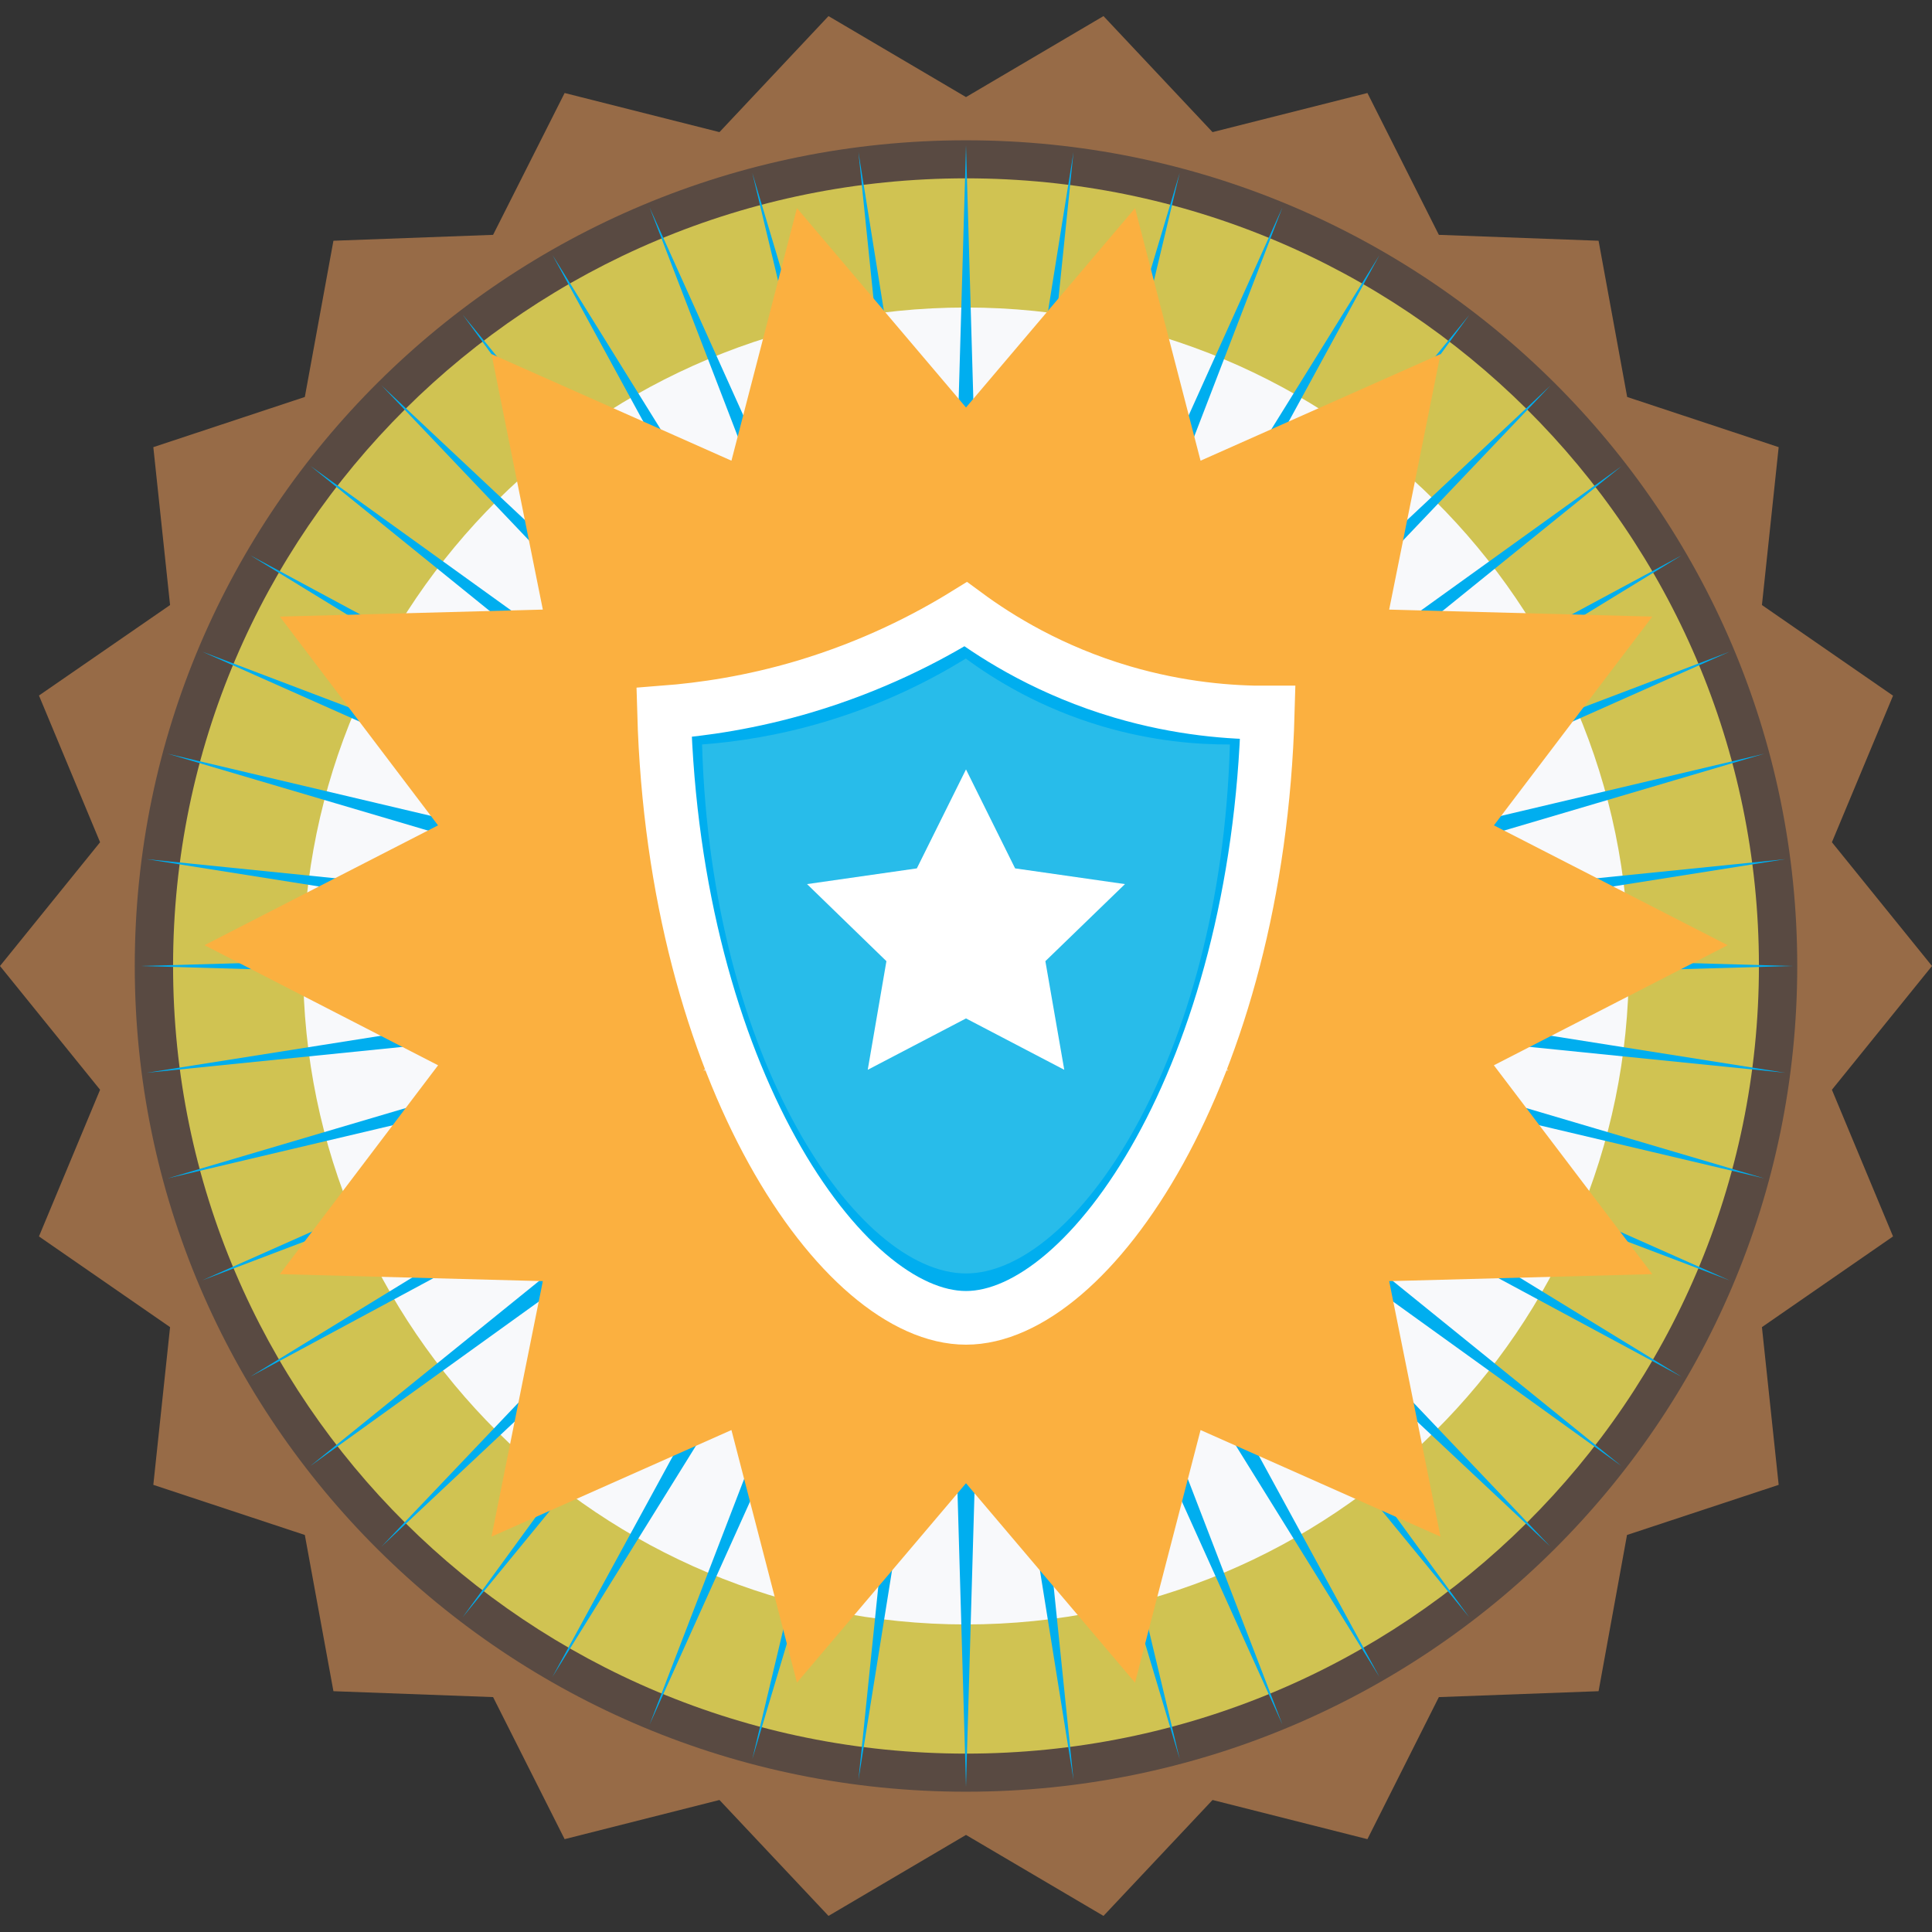 <svg width="36" height="36" viewBox="0 0 36 36" fill="none" xmlns="http://www.w3.org/2000/svg">
<rect x="0" y="0" width="36" height="36" fill="#333333" stroke="none"/>
<path d="M36 18L34.135 20.306L35.274 23.039L32.831 24.729L33.143 27.668L30.317 28.602L29.787 31.513L26.811 31.623L25.48 34.27L22.594 33.54L20.562 35.7L18 34.191L15.438 35.7L13.406 33.54L10.521 34.27L9.188 31.623L6.213 31.513L5.68 28.602L2.857 27.668L3.169 24.729L0.726 23.039L1.865 20.306L0 18L1.865 15.694L0.726 12.96L3.169 11.274L2.857 8.332L5.68 7.397L6.213 4.486L9.188 4.376L10.521 1.733L13.406 2.462L15.438 0.3L18 1.809L20.562 0.3L22.594 2.462L25.48 1.733L26.811 4.376L29.787 4.486L30.32 7.397L33.143 8.332L32.831 11.274L35.274 12.963L34.135 15.694L36 18Z" fill="#976B47"/>
<path d="M18 33.386C26.554 33.386 33.489 26.497 33.489 18C33.489 9.503 26.554 2.614 18 2.614C9.446 2.614 2.511 9.503 2.511 18C2.511 26.497 9.446 33.386 18 33.386Z" fill="#594A42"/>
<path d="M18 32.676C26.16 32.676 32.775 26.105 32.775 18C32.775 9.894 26.16 3.323 18 3.323C9.84 3.323 3.225 9.894 3.225 18C3.225 26.105 9.84 32.676 18 32.676Z" fill="#D0C352"/>
<path d="M18 30.269C24.821 30.269 30.351 24.776 30.351 18C30.351 11.224 24.821 5.73 18 5.73C11.178 5.73 5.648 11.224 5.648 18C5.648 24.776 11.178 30.269 18 30.269Z" fill="#F8F9FB"/>
<path d="M33.398 18L22.617 18.307L33.268 19.99L22.54 18.904L32.877 21.958L22.384 19.481L32.227 23.858L22.155 20.032L31.335 25.655L21.852 20.55L30.212 27.316L21.48 21.029L28.886 28.816L21.049 21.46L27.375 30.134L20.568 21.826L25.703 31.246L20.043 22.127L23.895 32.133L19.488 22.355L21.982 32.778L18.91 22.51L20.003 33.166L18.309 22.589L18 33.295L17.691 22.589L15.996 33.166L17.09 22.51L14.018 32.778L16.509 22.355L12.105 32.133L15.956 22.127L10.294 31.246L15.432 21.826L8.621 30.134L14.95 21.457L7.111 28.816L14.519 21.029L5.784 27.316L14.148 20.55L4.665 25.652L13.845 20.03L3.772 23.856L13.615 19.481L3.123 21.958L13.459 18.904L2.732 19.99L13.38 18.307L2.602 18L13.38 17.696L2.732 16.009L13.459 17.096L3.123 14.044L13.615 16.522L3.772 12.144L13.845 15.97L4.665 10.348L14.148 15.449L5.787 8.684L14.519 14.97L7.111 7.183L14.95 14.543L8.624 5.866L15.432 14.174L10.296 4.754L15.956 13.873L12.105 3.867L16.512 13.645L14.018 3.222L17.09 13.49L15.996 2.834L17.691 13.414L18 2.704L18.309 13.414L20.003 2.834L18.91 13.49L21.982 3.222L19.488 13.645L23.895 3.867L20.043 13.873L25.703 4.756L20.568 14.174L27.378 5.869L21.049 14.543L28.889 7.186L21.48 14.97L30.215 8.687L21.852 15.449L31.335 10.348L22.155 15.97L32.227 12.144L22.384 16.522L32.877 14.044L22.54 17.096L33.268 16.009L22.617 17.696L33.398 18Z" fill="#00AEEF"/>
<path d="M27.812 17.614L24.802 19.16L26.84 21.846L23.456 21.936L24.119 25.235L21.027 23.861L20.182 27.119L18 24.545L15.818 27.119L14.973 23.861L11.881 25.235L12.544 21.936L9.16 21.846L11.195 19.16L8.188 17.614L11.195 16.071L9.16 13.385L12.544 13.295L11.881 9.996L14.973 11.37L15.818 8.112L18 10.685L20.182 8.112L21.027 11.37L24.119 9.996L23.456 13.295L26.84 13.385L24.802 16.071L27.812 17.614Z" fill="#F0D3AB"/>
<path d="M27.812 17.614L24.802 19.16L26.84 21.846L23.456 21.936L24.119 25.235L21.027 23.861L20.182 27.119L18 24.545L15.818 27.119L14.973 23.861L11.881 25.235L12.544 21.936L9.16 21.846L11.195 19.16L8.188 17.614L11.195 16.071L9.16 13.385L12.544 13.295L11.881 9.996L14.973 11.37L15.818 8.112L18 10.685L20.182 8.112L21.027 11.37L24.119 9.996L23.456 13.295L26.84 13.385L24.802 16.071L27.812 17.614Z" stroke="#FBB040" stroke-width="4" stroke-miterlimit="10"/>
<path d="M12.374 13.275C13.1 13.219 13.995 13.089 14.987 12.794C16.26 12.414 17.269 11.893 17.994 11.445C18.606 11.896 19.581 12.501 20.905 12.892C21.985 13.21 22.937 13.281 23.623 13.278C23.436 20.024 20.307 24.556 18 24.556C15.693 24.556 12.564 20.024 12.374 13.275Z" fill="#00AEEF" stroke="white" stroke-miterlimit="10"/>
<path d="M13.082 13.872C13.717 13.825 14.5 13.709 15.367 13.45C16.481 13.118 17.362 12.662 17.997 12.271C18.53 12.665 19.386 13.194 20.542 13.535C21.486 13.813 22.316 13.875 22.917 13.872C22.753 19.771 20.018 23.729 18 23.729C15.982 23.729 13.25 19.771 13.082 13.872Z" fill="#28BCEA"/>
<path d="M18 14.337L18.915 16.181L20.962 16.474L19.479 17.91L19.831 19.934L18 18.977L16.169 19.934L16.517 17.91L15.038 16.474L17.084 16.181L18 14.337Z" fill="white"/>
</svg>
